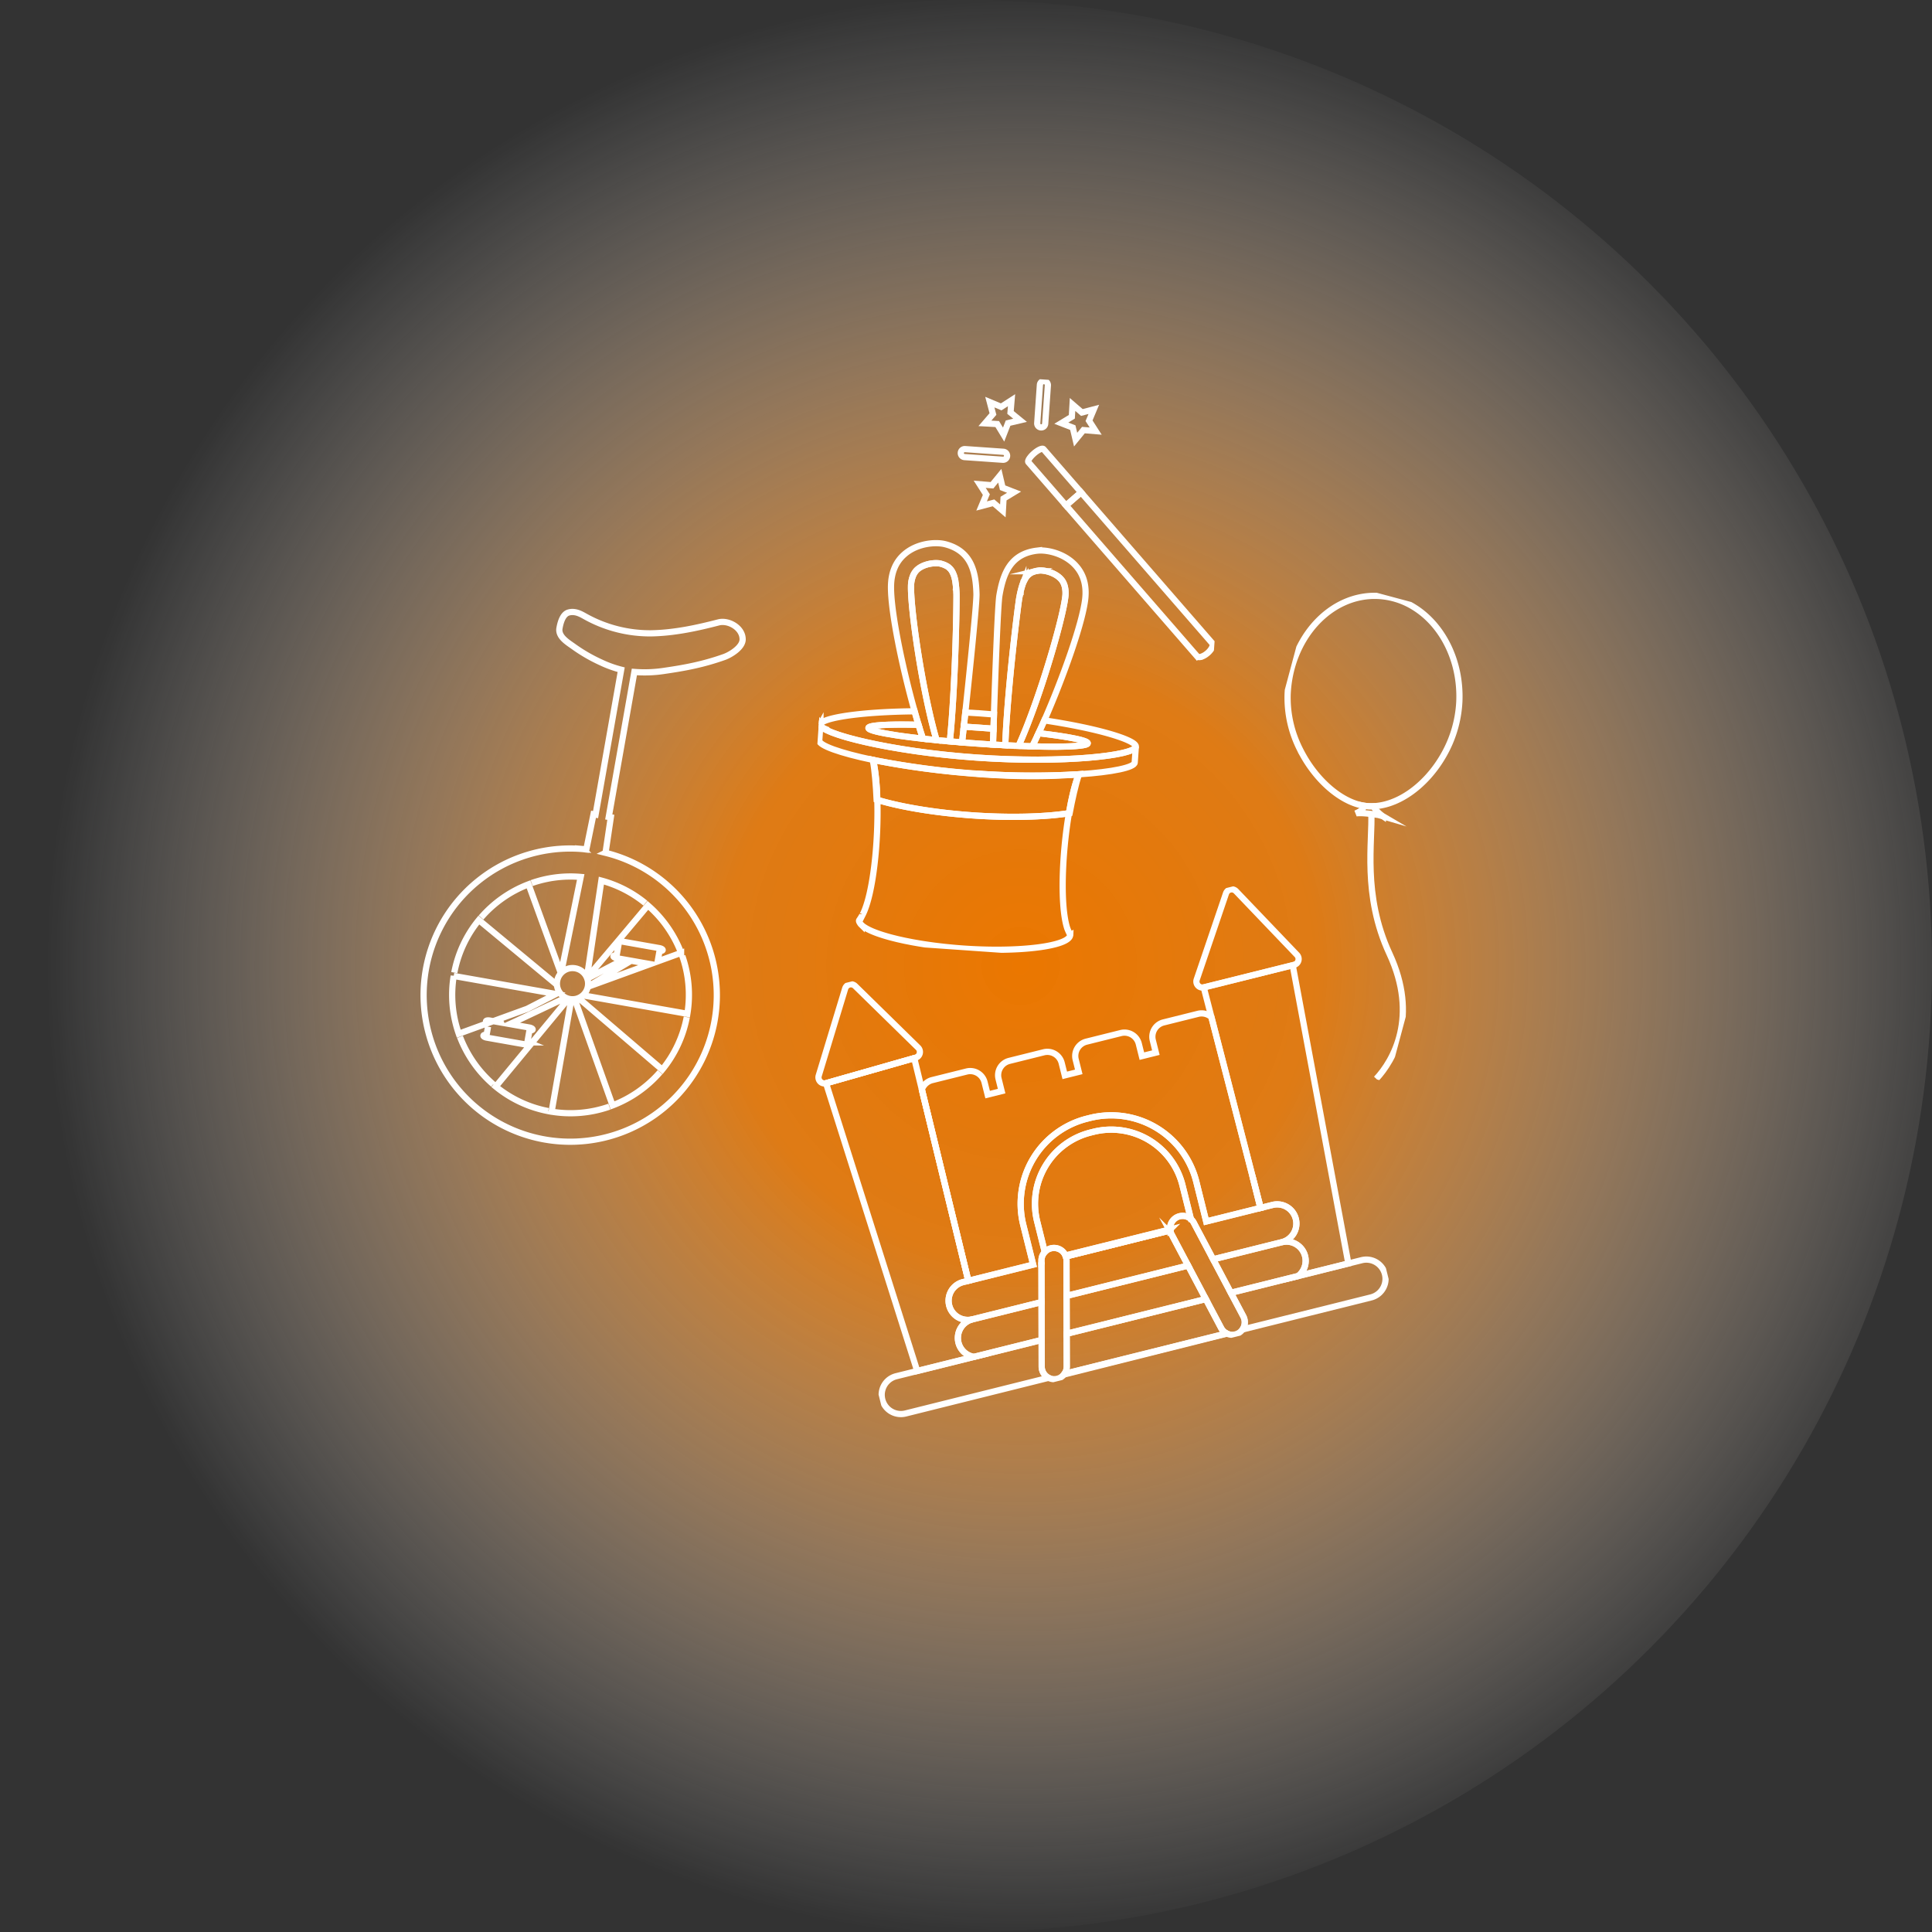 <?xml version="1.0" encoding="UTF-8"?>
<svg xmlns="http://www.w3.org/2000/svg" xmlns:xlink="http://www.w3.org/1999/xlink" width="1244" height="1244" viewBox="0 0 1244 1244">
  <rect x="0" y="0" width="1244" height="1244" fill="#333333" stroke="none"/>
  <defs>
    <radialGradient id="radial-gradient" cx="0.528" cy="0.5" r="0.5" gradientUnits="objectBoundingBox">
      <stop offset="0" stop-color="#eb7700"></stop>
      <stop offset="0.305" stop-color="#ec8113" stop-opacity="0.925"></stop>
      <stop offset="1" stop-color="#fff" stop-opacity="0"></stop>
    </radialGradient>
    <clipPath id="clip-path">
      <rect id="Rectangle_14" data-name="Rectangle 14" width="250.509" height="370.17" fill="none" stroke="#fff" stroke-width="4"></rect>
    </clipPath>
    <clipPath id="clip-path-2">
      <rect id="Rectangle_16" data-name="Rectangle 16" width="193.758" height="353.185" fill="none" stroke="#707070" stroke-width="4"></rect>
    </clipPath>
    <clipPath id="clip-path-3">
      <rect id="Rectangle_17" data-name="Rectangle 17" width="129.747" height="302.632" fill="none" stroke="#707070" stroke-width="4"></rect>
    </clipPath>
    <clipPath id="clip-path-4">
      <rect id="Rectangle_18" data-name="Rectangle 18" width="336.676" height="281.81" fill="none" stroke="#707070" stroke-width="4"></rect>
    </clipPath>
  </defs>
  <g id="Groupe_152159" data-name="Groupe 152159" transform="translate(-723 -2834)">
    <circle id="Ellipse_4" data-name="Ellipse 4" cx="622" cy="622" r="622" transform="translate(723 2834)" fill="url(#radial-gradient)"></circle>
    <g id="Groupe_25" data-name="Groupe 25" transform="translate(1266.352 3069.355) rotate(4)">
      <g id="Groupe_24" data-name="Groupe 24" clip-path="url(#clip-path)">
        <path id="Tracé_34" data-name="Tracé 34" d="M8.893,147.362c.041.057.1.119.135.18a5.125,5.125,0,0,0,.863,1.068c.123.115.286.225.421.34a11.856,11.856,0,0,0,1.19.883c.209.131.458.258.683.389.47.266.961.532,1.505.789.3.139.618.274.933.409.569.245,1.162.487,1.8.724.376.139.773.278,1.17.417.654.221,1.329.438,2.037.654.483.143.965.286,1.477.429.683.192,1.395.376,2.119.56.626.155,1.256.315,1.918.466.708.164,1.444.319,2.184.479.654.139,1.3.278,1.988.413.912.18,1.877.348,2.843.515.609.106,1.194.221,1.824.323.986.16,2.033.311,3.06.462.691.1,1.35.2,2.053.3.618.082,1.272.155,1.9.233,1.055.135,2.1.274,3.195.393,2.372.254,4.81.507,7.338.708.2.016.4.029.6.045,1.918.155,3.861.294,5.845.413.4.025.83.045,1.239.065,1.693.094,3.4.18,5.141.25.577.02,1.153.037,1.734.057,3.436.11,6.941.188,10.5.188h.029c36.947,0,68.107-6.381,68.107-13.486h.025c.029.029.029-.074.029-.127a33.558,33.558,0,0,1-2.062-3.734.026.026,0,0,1-.029-.025c-5.78-13.764-6.872-47.693-4.213-74.312-14.917,3.424-37.287,5.71-61.853,5.71-24.55,0-46.907-2.274-61.82-5.69,2.655,26.62,1.562,60.528-4.217,74.292a.026.026,0,0,1-.029.025,42.645,42.645,0,0,1-2.033,3.861S8.3,146.552,8.893,147.362Z" transform="translate(26.21 209.629)" fill="none" stroke="#fff" stroke-miterlimit="10" stroke-width="4"></path>
        <path id="Tracé_35" data-name="Tracé 35" d="M8.873,61.607C10.681,68.331,12.117,78.4,13.135,87c.143.037.311.065.458.1-1-10.017-2.528-18.987-4.54-25.47Z" transform="translate(27.42 190.383)" fill="none" stroke="#fff" stroke-miterlimit="10" stroke-width="4"></path>
        <path id="Tracé_36" data-name="Tracé 36" d="M40.262,87.081c.143-.033.311-.061.454-.094,1.023-8.6,2.454-18.66,4.262-25.38l-.18.025C42.79,68.111,41.26,77.072,40.262,87.081Z" transform="translate(124.421 190.383)" fill="none" stroke="#fff" stroke-miterlimit="10" stroke-width="4"></path>
        <path id="Tracé_37" data-name="Tracé 37" d="M75.289,65.765A507.547,507.547,0,0,1,8.916,61.613c2.012,6.483,3.542,15.453,4.54,25.47,14.909,3.415,37.267,5.686,61.82,5.686s46.932-2.282,61.853-5.706c1-10.009,2.524-18.971,4.536-25.45A507.566,507.566,0,0,1,75.289,65.765Z" transform="translate(27.553 190.401)" fill="none" stroke="#fff" stroke-miterlimit="10" stroke-width="4"></path>
        <path id="Tracé_38" data-name="Tracé 38" d="M25.3,62.391c2.315-.029,4.708-.029,7.1-.029s4.79,0,7.1.029c.851,0,1.673.025,2.5.025-.11-2.81-.225-5.91-.348-9.2q-4.577-.08-9.252-.086t-9.252.086c-.119,3.293-.237,6.393-.348,9.2C23.619,62.416,24.445,62.391,25.3,62.391Z" transform="translate(70.449 164.177)" fill="none" stroke="#fff" stroke-miterlimit="10" stroke-width="4"></path>
        <path id="Tracé_39" data-name="Tracé 39" d="M143.937,53.524c-1.047,2.925-2.09,5.775-3.113,8.467.618.02,1.211.049,1.8.1,18.271.9,30.211,2.446,30.211,4.2,0,1.366-7.485,2.622-19.633,3.579-4.168.307-8.876.564-14.05.794-.593.029-1.182.049-1.8.078-2.266.1-4.61.176-7.023.258-.593.025-1.186.025-1.8.053-2.777.074-5.661.155-8.594.2-.826.025-1.644.049-2.5.049-1.751.029-3.554.053-5.379.082-.822,0-1.648.02-2.471.02-2.471.025-4.966.025-7.514.025s-5.043,0-7.514-.025c-.826,0-1.648-.02-2.471-.02q-2.743-.043-5.379-.082c-.847,0-1.669-.025-2.5-.049-2.933-.049-5.812-.131-8.594-.2-.618-.029-1.211-.029-1.8-.053-2.417-.082-4.757-.155-7.023-.258-.614-.029-1.207-.049-1.8-.078-5.17-.229-9.882-.487-14.046-.794-12.148-.957-19.637-2.213-19.637-3.579,0-1.751,11.944-3.3,30.211-4.2.593-.049,1.182-.078,1.8-.1-1.023-2.691-2.066-5.542-3.113-8.467C25.561,56.256,1.268,61.876.311,66.032l.016,0a.693.693,0,0,0-.041.11.873.873,0,0,0-.037.139c0,5.685,45.574,14.181,101.823,14.181s101.819-8.5,101.819-14.181C203.893,62.109,179.29,56.309,143.937,53.524ZM2.88,68.6l-.053-.025a11.984,11.984,0,0,1-1.08-.548,11.984,11.984,0,0,0,1.08.548l.057.02Z" transform="translate(0.773 165.404)" fill="none" stroke="#fff" stroke-miterlimit="10" stroke-width="4"></path>
        <path id="Tracé_40" data-name="Tracé 40" d="M.933,57.229l0,0L.88,57.2Z" transform="translate(2.719 176.776)" fill="none" stroke="#fff" stroke-miterlimit="10" stroke-width="4"></path>
        <path id="Tracé_41" data-name="Tracé 41" d="M.283,56.581a1.169,1.169,0,0,1-.025.127V56.7l.029-.115Z" transform="translate(0.797 174.851)" fill="none" stroke="#fff" stroke-miterlimit="10" stroke-width="4"></path>
        <path id="Tracé_42" data-name="Tracé 42" d="M.287,56.582c-.008.041-.025.078-.029.119A.943.943,0,0,1,.3,56.586Z" transform="translate(0.797 174.854)" fill="none" stroke="#fff" stroke-miterlimit="10" stroke-width="4"></path>
        <path id="Tracé_43" data-name="Tracé 43" d="M91.529,61.609a501.91,501.91,0,0,1-66.385,4.172" transform="translate(77.702 190.389)" fill="none" stroke="#fff" stroke-miterlimit="10" stroke-width="4"></path>
        <path id="Tracé_44" data-name="Tracé 44" d="M168.61,76.968c21.6-2.945,35.258-6.913,35.258-10.021V56.639c0,5.685-45.566,14.193-101.807,14.193S.254,62.324.254,56.639V66.947c0,3.109,13.662,7.076,35.258,10.021C35.512,76.968,105.885,86.813,168.61,76.968Z" transform="translate(0.785 175.03)" fill="none" stroke="#fff" stroke-miterlimit="10" stroke-width="4"></path>
        <path id="Tracé_45" data-name="Tracé 45" d="M38.054,55.692c-18.263.9-30.211,2.446-30.211,4.193,0,1.366,7.489,2.626,19.637,3.579,4.164.311,8.876.569,14.046.8.593.029,1.186.045,1.808.078-1.141-2.708-2.3-5.636-3.481-8.745C39.236,55.61,38.651,55.639,38.054,55.692Z" transform="translate(24.237 171.801)" fill="none" stroke="#fff" stroke-miterlimit="10" stroke-width="4"></path>
        <path id="Tracé_46" data-name="Tracé 46" d="M39.788,55.414c-2.311-.029-4.712-.029-7.1-.029s-4.786,0-7.1.029c-.851,0-1.677.025-2.5.025-.151,4.094-.282,7.567-.384,10.193.822,0,1.644.025,2.471.025,2.471.025,4.966.025,7.514.025s5.043,0,7.514-.025c.822,0,1.648-.025,2.471-.025-.1-2.626-.233-6.1-.384-10.193C41.461,55.438,40.639,55.414,39.788,55.414Z" transform="translate(70.159 171.155)" fill="none" stroke="#fff" stroke-miterlimit="10" stroke-width="4"></path>
        <path id="Tracé_47" data-name="Tracé 47" d="M35.569,64.261c5.174-.229,9.882-.487,14.05-.794,12.144-.957,19.633-2.213,19.633-3.579,0-1.751-11.944-3.3-30.211-4.2-.589-.049-1.182-.078-1.8-.1-1.186,3.113-2.34,6.037-3.473,8.749C34.387,64.31,34.976,64.29,35.569,64.261Z" transform="translate(104.356 171.801)" fill="none" stroke="#fff" stroke-miterlimit="10" stroke-width="4"></path>
        <path id="Tracé_48" data-name="Tracé 48" d="M82.315,56.4c-.859,16.361-11.044,52.233-20.779,79.474-1.063,2.945-2.127,5.808-3.15,8.467-1.186,3.15-2.331,6.054-3.436,8.753-2.291.123-4.622.2-7.035.286-.614,0-1.186,0-1.8.041,1.1-2.945,2.209-6.094,3.272-9.408.941-2.822,1.841-5.767,2.74-8.753,8.917-29.573,16.688-67.121,17.3-79.515.041-.409.041-.859.041-1.268a17.308,17.308,0,0,0-.614-4.745,15.369,15.369,0,0,0-.532-1.636,13.76,13.76,0,0,0-.777-1.554,9.85,9.85,0,0,0-1.35-1.8c-3.272-3.436-9-4.99-12.925-4.99a6.664,6.664,0,0,0-1.718.123,11.525,11.525,0,0,0-1.268.286,13.8,13.8,0,0,0-1.391.368c-.286.123-.532.2-.777.327a6.524,6.524,0,0,0-1.1.491,7.6,7.6,0,0,0-.777.45,8.569,8.569,0,0,0-.7.573,4.331,4.331,0,0,0-.491.409,9.15,9.15,0,0,0-1.759,2.25c-.082.164-.2.327-.286.532a15.727,15.727,0,0,0-1.186,2.74c-.164.532-.327,1.063-.491,1.677-.082.286-.123.614-.2.9-.245.982-.409,2-.614,3.109,0,.123-.041.245-.041.368a.04.04,0,0,0-.041.041c-.2,1.391-.409,2.9-.573,4.581-.327,3.6-2.536,40.739-2.577,75.588,0,3.068,0,6.094.041,9.08.041,3.395.123,6.749.2,9.98-.859,0-1.677.041-2.5.041-1.759.041-3.559.041-5.4.082-.082-2.618-.245-6.095-.368-10.185-.123-2.822-.245-5.931-.368-9.2-1.023-27.978-2.413-70.394-1.841-76.611,1.391-13.907,4.99-27.2,22.047-30.513a21.994,21.994,0,0,1,4.172-.368c6.626,0,15.911,2.372,22.251,9.04C80.474,41.062,82.724,47.975,82.315,56.4Z" transform="translate(83.194 83.033)" fill="none" stroke="#fff" stroke-miterlimit="10" stroke-width="4"></path>
        <path id="Tracé_49" data-name="Tracé 49" d="M61.6,46.012c-.614,12.394-8.385,49.942-17.3,79.515-.9,2.986-1.8,5.931-2.74,8.753-1.063,3.313-2.168,6.463-3.272,9.408-2.781.082-5.685.164-8.59.2-.082-3.231-.164-6.585-.2-9.98-.041-2.986-.041-6.013-.041-9.08.041-34.849,2.25-71.989,2.577-75.588.164-1.677.368-3.19.573-4.581a.04.04,0,0,1,.041-.041c0-.123.041-.245.041-.368.2-1.1.368-2.127.614-3.109.082-.286.123-.614.2-.9.164-.614.327-1.145.491-1.677a15.727,15.727,0,0,1,1.186-2.74c.082-.2.2-.368.286-.532a9.15,9.15,0,0,1,1.759-2.25,4.331,4.331,0,0,1,.491-.409,8.569,8.569,0,0,1,.7-.573,7.6,7.6,0,0,1,.777-.45,6.524,6.524,0,0,1,1.1-.491c.245-.123.491-.2.777-.327a13.806,13.806,0,0,1,1.391-.368,11.526,11.526,0,0,1,1.268-.286,6.664,6.664,0,0,1,1.718-.123c3.927,0,9.653,1.554,12.925,4.99a9.851,9.851,0,0,1,1.35,1.8,13.762,13.762,0,0,1,.777,1.554A15.367,15.367,0,0,1,61.031,40,18.571,18.571,0,0,1,61.6,46.012Z" transform="translate(91.021 92.767)" fill="none" stroke="#fff" stroke-miterlimit="10" stroke-width="4"></path>
        <path id="Tracé_50" data-name="Tracé 50" d="M63.279,134.361c-.123,3.272-.245,6.381-.368,9.2-.123,4.09-.286,7.567-.368,10.185-1.841-.041-3.64-.041-5.4-.082-.818,0-1.636-.041-2.5-.041.082-3.231.164-6.585.2-9.98.041-2.986.041-6.013.041-9.08-.041-34.849-2.25-71.989-2.577-75.588-.164-1.677-.368-3.19-.573-4.581a.04.04,0,0,0-.041-.041c0-.123-.041-.245-.041-.368-.2-1.1-.368-2.127-.614-3.109-.082-.286-.123-.614-.2-.9-.164-.614-.327-1.145-.491-1.677a15.727,15.727,0,0,0-1.186-2.74c-.082-.2-.2-.368-.286-.532a9.15,9.15,0,0,0-1.759-2.25,2.373,2.373,0,0,0-.491-.409,8.567,8.567,0,0,0-.7-.573,4.82,4.82,0,0,0-.777-.45,6.524,6.524,0,0,0-1.1-.491c-.245-.123-.491-.2-.777-.327a13.8,13.8,0,0,0-1.391-.368,11.524,11.524,0,0,0-1.268-.286,6.664,6.664,0,0,0-1.718-.123c-3.927,0-9.612,1.554-12.925,4.99a9.851,9.851,0,0,0-1.35,1.8,13.764,13.764,0,0,0-.777,1.554,15.371,15.371,0,0,0-.532,1.636,18.571,18.571,0,0,0-.573,6.013c.614,12.394,8.385,49.942,17.3,79.515.9,2.986,1.8,5.931,2.74,8.753,1.063,3.313,2.168,6.463,3.272,9.408-.614-.041-1.186-.041-1.8-.041-2.413-.082-4.745-.164-6.994-.286-1.145-2.7-2.291-5.6-3.477-8.753-1.023-2.659-2.086-5.522-3.109-8.467C20.9,108.634,10.719,72.762,9.86,56.4c-.409-8.426,1.841-15.339,6.79-20.492,6.34-6.667,15.625-9.04,22.251-9.04a21.994,21.994,0,0,1,4.172.368C60.129,30.55,63.729,43.844,65.119,57.751,65.692,63.968,64.3,106.384,63.279,134.361Z" transform="translate(30.323 83.033)" fill="none" stroke="#fff" stroke-miterlimit="10" stroke-width="4"></path>
        <path id="Tracé_51" data-name="Tracé 51" d="M45.154,124.832c0,3.068,0,6.095-.041,9.08-.041,3.395-.123,6.749-.2,9.98-2.9-.041-5.808-.123-8.59-.2-1.1-2.945-2.209-6.095-3.272-9.408-.941-2.822-1.841-5.767-2.74-8.753C21.39,95.954,13.618,58.406,13,46.012c-.041-.409-.041-.859-.041-1.268A17.308,17.308,0,0,1,13.578,40a15.37,15.37,0,0,1,.532-1.636,13.763,13.763,0,0,1,.777-1.554,9.851,9.851,0,0,1,1.35-1.8c3.313-3.436,9-4.99,12.925-4.99a6.664,6.664,0,0,1,1.718.123,11.525,11.525,0,0,1,1.268.286,13.8,13.8,0,0,1,1.391.368c.286.123.532.2.777.327a6.524,6.524,0,0,1,1.1.491,4.819,4.819,0,0,1,.777.45,8.567,8.567,0,0,1,.7.573,2.372,2.372,0,0,1,.491.409,9.15,9.15,0,0,1,1.759,2.25c.082.164.2.327.286.532a15.726,15.726,0,0,1,1.186,2.74c.164.532.327,1.063.491,1.677.082.286.123.614.2.9.245.982.409,2,.614,3.109,0,.123.041.245.041.368a.04.04,0,0,1,.041.041c.2,1.391.409,2.9.573,4.581C42.9,52.843,45.114,89.982,45.154,124.832Z" transform="translate(40.062 92.767)" fill="none" stroke="#fff" stroke-miterlimit="10" stroke-width="4"></path>
        <path id="Tracé_52" data-name="Tracé 52" d="M136.5,108.279l-.02-.008L45.521,17.315l-9.1,9.093,90.976,90.98.008-.008c.675.675,1.963.544,3.44-.2a11.252,11.252,0,0,0,2.818-2.021,2.319,2.319,0,0,0,.327-.29C136.5,112.357,137.626,109.408,136.5,108.279Z" transform="translate(112.548 53.508)" fill="none" stroke="#fff" stroke-miterlimit="10" stroke-width="4"></path>
        <path id="Tracé_53" data-name="Tracé 53" d="M39.3,11.091c-.757-.757-3.4.675-5.91,3.182a2.963,2.963,0,0,0-.3.323,16.168,16.168,0,0,0-2.151,2.687c-.867,1.358-1.186,2.454-.74,2.9l26.08,26.08,9.1-9.1Z" transform="translate(92.693 33.649)" fill="none" stroke="#fff" stroke-miterlimit="10" stroke-width="4"></path>
        <path id="Tracé_54" data-name="Tracé 54" d="M30.721,19.57,35.3,26.049l2.352-7.579,7.575-2.352-6.475-4.581.1-7.931L32.5,8.351,24.983,5.8l2.548,7.514-4.745,6.356Z" transform="translate(70.415 11.143)" fill="none" stroke="#fff" stroke-miterlimit="10" stroke-width="4"></path>
        <path id="Tracé_55" data-name="Tracé 55" d="M42.357,18.473l2.356,7.579,4.581-6.479,7.931.1-4.745-6.36L55.033,5.8,47.515,8.35,41.159,3.605l.1,7.935-6.479,4.581Z" transform="translate(107.485 11.141)" fill="none" stroke="#fff" stroke-miterlimit="10" stroke-width="4"></path>
        <path id="Tracé_56" data-name="Tracé 56" d="M37.5,23.17,35.151,15.6,30.57,22.07l-7.935-.1,4.745,6.364-2.548,7.51L32.349,33.3l6.356,4.741L38.6,30.1l6.483-4.581Z" transform="translate(69.949 48.194)" fill="none" stroke="#fff" stroke-miterlimit="10" stroke-width="4"></path>
        <path id="Tracé_57" data-name="Tracé 57" d="M33.572,30.125a2.57,2.57,0,0,0,2.573-2.573V2.823a2.573,2.573,0,1,0-5.146,0v24.73A2.57,2.57,0,0,0,33.572,30.125Z" transform="translate(95.795 0.773)" fill="none" stroke="#fff" stroke-miterlimit="10" stroke-width="4"></path>
        <path id="Tracé_58" data-name="Tracé 58" d="M21.9,16.941H46.63a2.573,2.573,0,1,0,0-5.146H21.9a2.573,2.573,0,1,0,0,5.146Z" transform="translate(59.713 36.45)" fill="none" stroke="#fff" stroke-miterlimit="10" stroke-width="4"></path>
      </g>
    </g>
    <g id="Groupe_29" data-name="Groupe 29" transform="matrix(0.985, 0.174, -0.174, 0.985, 1039.534, 3205.267)">
      <g id="Groupe_28" data-name="Groupe 28" clip-path="url(#clip-path-2)">
        <path id="Tracé_60" data-name="Tracé 60" d="M101.974,161.168l-.614-23.105h-1.349V43.288a83.952,83.952,0,0,0,19.655-4.324c12.131-4,23.348-8.251,35.67-15.247,3.534-2.009,10.6-8.063,9.658-13.253C163.65,3.069,153.778-.284,147.82,2.442c-12.953,5.926-26.909,11.637-41.464,14.471a85.577,85.577,0,0,1-43.606-3.266c-2.665-.906-7.093-2.728-11.226-.61-3.472,1.78-3.894,7.516-3.894,10.925,0,5.643,7.109,8.136,11.287,10.174a103.924,103.924,0,0,0,19.013,6.879,71.113,71.113,0,0,0,13.46,2.321v94.728H90.051l-.615,23.148c-.692.046-1.408.032-2.1.093a94.376,94.376,0,1,0,14.635-.136Zm59.112,54.966-13.89,8.017V217.3h-.439c1.292,0,2.341-.4,2.341-.878s-1.049-.874-2.341-.874H120.952a5.388,5.388,0,0,0-1.2.139l14.969-25.924A76.7,76.7,0,0,1,161.087,216.135ZM162.221,218a75.7,75.7,0,0,1,9.658,36.048H104.3a4.858,4.858,0,0,0,.121-1.094M119.048,216.9a4.118,4.118,0,0,0,1.9.394h-.441v7.662h.441c-1.3,0-2.344.392-2.344.874s1.047.879,2.344.879h4.576l-20.876,16.137-.357-.58Zm23.717,9.81L105.5,248.222l24.761-21.511ZM54.035,280.445l2.071-1.2-1.572,1.2Zm20.294,9.537a5.307,5.307,0,0,0-1.115-.121h.439V282.2H73.26c1.276-.012,2.294-.391,2.294-.863,0-.5-1.049-.892-2.353-.892H60.461l3.593-2.485,28.57-20.244m1.989,73.591a75.683,75.683,0,0,1-36.055-9.672l36.055-63.517m38.237,63.52a75.667,75.667,0,0,1-36.057,9.669l-.1-73.107m7.407-17.247-1.641-61.713a75.6,75.6,0,0,1,30.395,9.383m-74.3,0a75.639,75.639,0,0,1,30.4-9.387l-1.641,61.713m-56.98-24.83A76.667,76.667,0,0,1,56.7,189.754l28.281,48.979,2.285,3.951M19.532,254.048a75.687,75.687,0,0,1,9.669-36.06L85.964,250.3m-66.43,5.923H86.377L69.826,268.812,49.686,280.445H47.411c-1.306,0-2.353.387-2.353.892,0,.391.706.708,1.666.817L29.2,292.274A75.7,75.7,0,0,1,19.534,256.221Zm27.439,28.3v5.339h.439c-1.292,0-2.344.4-2.344.879s1.053.876,2.344.876h25.8c.062,0,.116-.011.178-.012m-16.687,28.9A76.692,76.692,0,0,1,30.328,294.13m130.755,0A76.687,76.687,0,0,1,134.717,320.5L99.088,257.862m72.791-1.641a75.716,75.716,0,0,1-9.671,36.059l-60.725-35.834" transform="translate(1.176 1.176)" fill="none" stroke="#fff" stroke-miterlimit="10" stroke-width="4"></path>
        <circle id="Ellipse_7" data-name="Ellipse 7" cx="10.047" cy="10.047" r="10.047" transform="translate(86.832 238.943)" fill="none" stroke="#fff" stroke-miterlimit="10" stroke-width="4"></circle>
      </g>
    </g>
    <g id="Groupe_31" data-name="Groupe 31" transform="matrix(0.966, 0.259, -0.259, 0.966, 1569.857, 3205.05)">
      <g id="Groupe_30" data-name="Groupe 30" transform="translate(0 0)" clip-path="url(#clip-path-3)">
        <path id="Tracé_61" data-name="Tracé 61" d="M2.5,524.568h0c5.6,17.209,7.957,52.582,34.816,84.659,28.718,34.3,20.232,65.749,12.673,79.979" transform="translate(71.788 -386.881)" fill="none" stroke="#fff" stroke-miterlimit="10" stroke-width="4"></path>
        <path id="Tracé_62" data-name="Tracé 62" d="M180.977,515.448c.285-.2,2.5-1.487,12.564-2.674.608-.069,1.244-.142,1.911-.211l3.086.075s-.063-.018-.179-.059a21.862,21.862,0,0,1-6.694-3.763c-.313-.261-.625-.541-.928-.834-.668.211-1.343.4-2.02.567-.23.056-.462.111-.693.162a27.841,27.841,0,0,1-3.686.561,1.664,1.664,0,0,1,.439.879c.151.955-.422,2.508-3.312,4.9C181.309,515.183,181.147,515.313,180.977,515.448Z" transform="translate(-116.293 -374.648)" fill="none" stroke="#fff" stroke-miterlimit="10" stroke-width="4"></path>
        <path id="Tracé_63" data-name="Tracé 63" d="M68.5,79.893a73.487,73.487,0,0,0,17.047,32.371q1.368,1.542,2.8,3a82.4,82.4,0,0,0,12.193,10.274c12.547,8.626,26.359,12.771,37.15,10.362,17.063-3.809,31.624-21.423,37.612-43a76.911,76.911,0,0,0,1.19-37.12,78.276,78.276,0,0,0-2.917-9.943c-7.536-20.542-23-35.7-40.718-41.145a47.961,47.961,0,0,0-24.7-1.067C78.344,10.286,60.587,44.43,68.5,79.893Z" transform="translate(-65.964 -1.839)" fill="none" stroke="#fff" stroke-miterlimit="10" stroke-width="4"></path>
      </g>
    </g>
    <g id="Groupe_34" data-name="Groupe 34" transform="translate(1225.249 3477.449) rotate(-14)">
      <path id="Tracé_64" data-name="Tracé 64" d="M118.97,201.189l.291-1.18h0Z" transform="translate(3.08 5.178)" fill="none" stroke="#fff" stroke-miterlimit="10" stroke-width="4"></path>
      <path id="Tracé_65" data-name="Tracé 65" d="M119.254,200.017l.078-.318-.082.318Z" transform="translate(3.087 5.17)" fill="none" stroke="#fff" stroke-miterlimit="10" stroke-width="4"></path>
      <g id="Groupe_33" data-name="Groupe 33">
        <g id="Groupe_32" data-name="Groupe 32" clip-path="url(#clip-path-4)">
          <path id="Tracé_66" data-name="Tracé 66" d="M123.727,248.235l-4.811,19.5a8.016,8.016,0,0,1-2.6,4.175H223.987a8.016,8.016,0,0,1-2.6-4.175l-4.822-19.5-.256-1.046h-92.32Z" transform="translate(3.011 6.399)" fill="none" stroke="#fff" stroke-miterlimit="10" stroke-width="4"></path>
          <path id="Tracé_67" data-name="Tracé 67" d="M260.87,179.2v21.349h.174Z" transform="translate(6.753 4.639)" fill="none" stroke="#fff" stroke-miterlimit="10" stroke-width="4"></path>
          <path id="Tracé_68" data-name="Tracé 68" d="M172.072,128.289h-2a47.255,47.255,0,0,0-47.2,47.2V195.8a8.047,8.047,0,0,1,12.393,5.427h69.432a8.067,8.067,0,0,1,14.588-3.3V175.49A47.263,47.263,0,0,0,172.072,128.289Z" transform="translate(3.181 3.321)" fill="none" stroke="#fff" stroke-miterlimit="10" stroke-width="4"></path>
          <path id="Tracé_69" data-name="Tracé 69" d="M71.94,203.315h43.036V176.939a56.48,56.48,0,0,1,56.414-56.414h2A56.473,56.473,0,0,1,229.8,176.939v26.376h35.957V181.966l-.872-105.5a9.5,9.5,0,0,0-7.869-4.155H234.163a9.518,9.518,0,0,0-9.52,9.51V90h-9.284V81.819a9.51,9.51,0,0,0-9.51-9.51H182.982a9.51,9.51,0,0,0-9.51,9.51V90h-9.284V81.819a9.512,9.512,0,0,0-9.52-9.51H131.811a9.512,9.512,0,0,0-9.52,9.51V90h-9.284V81.819a9.51,9.51,0,0,0-9.51-9.51H80.629a9.486,9.486,0,0,0-7.93,4.268Z" transform="translate(1.862 1.872)" fill="none" stroke="#fff" stroke-miterlimit="10" stroke-width="4"></path>
          <path id="Tracé_70" data-name="Tracé 70" d="M57.608,240.818A12.369,12.369,0,0,1,69.97,228.456a12.362,12.362,0,0,1,0-24.724h3.437l.759-126.738L74.289,56.2h-.045L15.372,58.138H15.29l12.136,194H65.015A12.353,12.353,0,0,1,57.608,240.818Z" transform="translate(0.396 1.455)" fill="none" stroke="#fff" stroke-miterlimit="10" stroke-width="4"></path>
          <path id="Tracé_71" data-name="Tracé 71" d="M71.94,203.207,72.7,76.469Z" transform="translate(1.862 1.98)" fill="none" stroke="#fff" stroke-miterlimit="10" stroke-width="4"></path>
          <path id="Tracé_72" data-name="Tracé 72" d="M74.388,57.615l.872-.031a3.883,3.883,0,0,0,3.18-5.919L48.72,3.356a3.89,3.89,0,0,0-6.648.051L12,53.675a3.888,3.888,0,0,0,3.385,5.878l58.954-1.938Z" transform="translate(0.296 0.039)" fill="none" stroke="#fff" stroke-miterlimit="10" stroke-width="4"></path>
          <path id="Tracé_73" data-name="Tracé 73" d="M74.244,56.2,15.29,58.138h.082Z" transform="translate(0.396 1.455)" fill="none" stroke="#fff" stroke-miterlimit="10" stroke-width="4"></path>
          <path id="Tracé_74" data-name="Tracé 74" d="M261.071,203.709h7.879a12.362,12.362,0,0,1,0,24.724A12.356,12.356,0,0,1,273.9,252.11h33.3L318.89,57.089H259.952c-.031,0-.062-.01-.092-.01l.164,19.779.872,105.5Z" transform="translate(6.727 1.478)" fill="none" stroke="#fff" stroke-miterlimit="10" stroke-width="4"></path>
          <path id="Tracé_75" data-name="Tracé 75" d="M318.985,58.528h.882a3.885,3.885,0,0,0,3.375-5.817L295.134,3.458a3.891,3.891,0,0,0-6.648-.174l-31.71,49.253a3.888,3.888,0,0,0,3.18,5.981c.031,0,.062.01.092.01Z" transform="translate(6.631 0.039)" fill="none" stroke="#fff" stroke-miterlimit="10" stroke-width="4"></path>
          <path id="Tracé_76" data-name="Tracé 76" d="M286.575,214.46A12.364,12.364,0,0,0,274.213,202.1H230.2V175.723a56.473,56.473,0,0,0-56.414-56.414h-2a56.48,56.48,0,0,0-56.414,56.414V202.1H68.9a12.362,12.362,0,0,0,0,24.724h45.867l3.847-15.552,1.97-7.992.287-1.18.082-.318.236-.954a8.02,8.02,0,0,1,3.4-4.791V175.723a47.255,47.255,0,0,1,47.2-47.2h2A47.263,47.263,0,0,1,221,175.723v22.436a8.2,8.2,0,0,1,1.211,2.667l.308,1.272,2.267,9.171,3.847,15.552h45.58A12.355,12.355,0,0,0,286.575,214.46Z" transform="translate(1.464 3.089)" fill="none" stroke="#fff" stroke-miterlimit="10" stroke-width="4"></path>
          <path id="Tracé_77" data-name="Tracé 77" d="M56.54,236.471a12.353,12.353,0,0,0,7.407,11.316h44.975l5.848-23.677H68.9A12.369,12.369,0,0,0,56.54,236.471Z" transform="translate(1.464 5.801)" fill="none" stroke="#fff" stroke-miterlimit="10" stroke-width="4"></path>
          <path id="Tracé_78" data-name="Tracé 78" d="M282.232,236.471a12.362,12.362,0,0,0-12.362-12.362H224.29l5.848,23.677h44.688A12.353,12.353,0,0,0,282.232,236.471Z" transform="translate(5.806 5.801)" fill="none" stroke="#fff" stroke-miterlimit="10" stroke-width="4"></path>
          <path id="Tracé_79" data-name="Tracé 79" d="M106.223,263.87l3.868-15.635.256-1.046H13.862a12.362,12.362,0,0,0,0,24.724H108.8A8.076,8.076,0,0,1,106.223,263.87Z" transform="translate(0.039 6.399)" fill="none" stroke="#fff" stroke-miterlimit="10" stroke-width="4"></path>
          <path id="Tracé_80" data-name="Tracé 80" d="M316.821,247.189H229.99l.256,1.046,3.868,15.635a8.076,8.076,0,0,1-2.575,8.043h85.282a12.362,12.362,0,0,0,0-24.724Z" transform="translate(5.954 6.399)" fill="none" stroke="#fff" stroke-miterlimit="10" stroke-width="4"></path>
          <path id="Tracé_81" data-name="Tracé 81" d="M135.022,199.984H204.31c.021-.205.041-.4.072-.6H134.95A5.541,5.541,0,0,1,135.022,199.984Z" transform="translate(3.493 5.162)" fill="none" stroke="#fff" stroke-miterlimit="10" stroke-width="4"></path>
          <path id="Tracé_82" data-name="Tracé 82" d="M116.33,271.289c-.133.113-.256.226-.39.328l108.221-.174c-.051-.051-.1-.1-.164-.154Z" transform="translate(3.001 7.023)" fill="none" stroke="#fff" stroke-miterlimit="10" stroke-width="4"></path>
          <path id="Tracé_83" data-name="Tracé 83" d="M135.03,200.01h69.278v-.041H135.02C135.02,199.979,135.03,200,135.03,200.01Z" transform="translate(3.495 5.177)" fill="none" stroke="#fff" stroke-miterlimit="10" stroke-width="4"></path>
          <path id="Tracé_84" data-name="Tracé 84" d="M134.968,202.6l-1.631,6.576L129.5,224.733h80.624l-3.847-15.552-1.621-6.576a7.988,7.988,0,0,1-.205-2.6H135.173A8.281,8.281,0,0,1,134.968,202.6Z" transform="translate(3.352 5.178)" fill="none" stroke="#fff" stroke-miterlimit="10" stroke-width="4"></path>
          <path id="Tracé_85" data-name="Tracé 85" d="M123.8,247.787h92.32l-5.848-23.677H129.648Z" transform="translate(3.205 5.801)" fill="none" stroke="#fff" stroke-miterlimit="10" stroke-width="4"></path>
          <path id="Tracé_86" data-name="Tracé 86" d="M119.251,269.146l4.811-19.5.267-1.046,5.848-23.677,3.837-15.552,1.631-6.576a8.282,8.282,0,0,0,.205-2.6c0-.01-.01-.031-.01-.041a5.549,5.549,0,0,0-.072-.6,8.068,8.068,0,0,0-15.788-.636l-.236.954-.078.318h0l-.291,1.18-1.97,7.992-3.847,15.552L107.71,248.6l-.256,1.046-3.868,15.634a8.09,8.09,0,0,0,5.9,9.766,8.42,8.42,0,0,0,1.939.236,8.05,8.05,0,0,0,4.842-1.631c.133-.1.256-.215.39-.328A8.016,8.016,0,0,0,119.251,269.146Z" transform="translate(2.675 4.991)" fill="none" stroke="#fff" stroke-miterlimit="10" stroke-width="4"></path>
          <path id="Tracé_87" data-name="Tracé 87" d="M234.825,265.278l-3.868-15.635L230.7,248.6l-5.848-23.677-3.847-15.552-2.267-9.171-.308-1.272a8.2,8.2,0,0,0-1.211-2.667,8.067,8.067,0,0,0-14.588,3.3c-.031.195-.051.39-.072.6v.041a7.987,7.987,0,0,0,.205,2.6l1.621,6.576,3.847,15.552,5.848,23.677.256,1.046,4.822,19.5a8.017,8.017,0,0,0,2.6,4.175c.062.051.113.1.164.154a8.089,8.089,0,0,0,5.068,1.806,8.488,8.488,0,0,0,1.939-.236,8.09,8.09,0,0,0,5.9-9.766Z" transform="translate(5.243 4.991)" fill="none" stroke="#fff" stroke-miterlimit="10" stroke-width="4"></path>
        </g>
      </g>
    </g>
  </g>
</svg>
